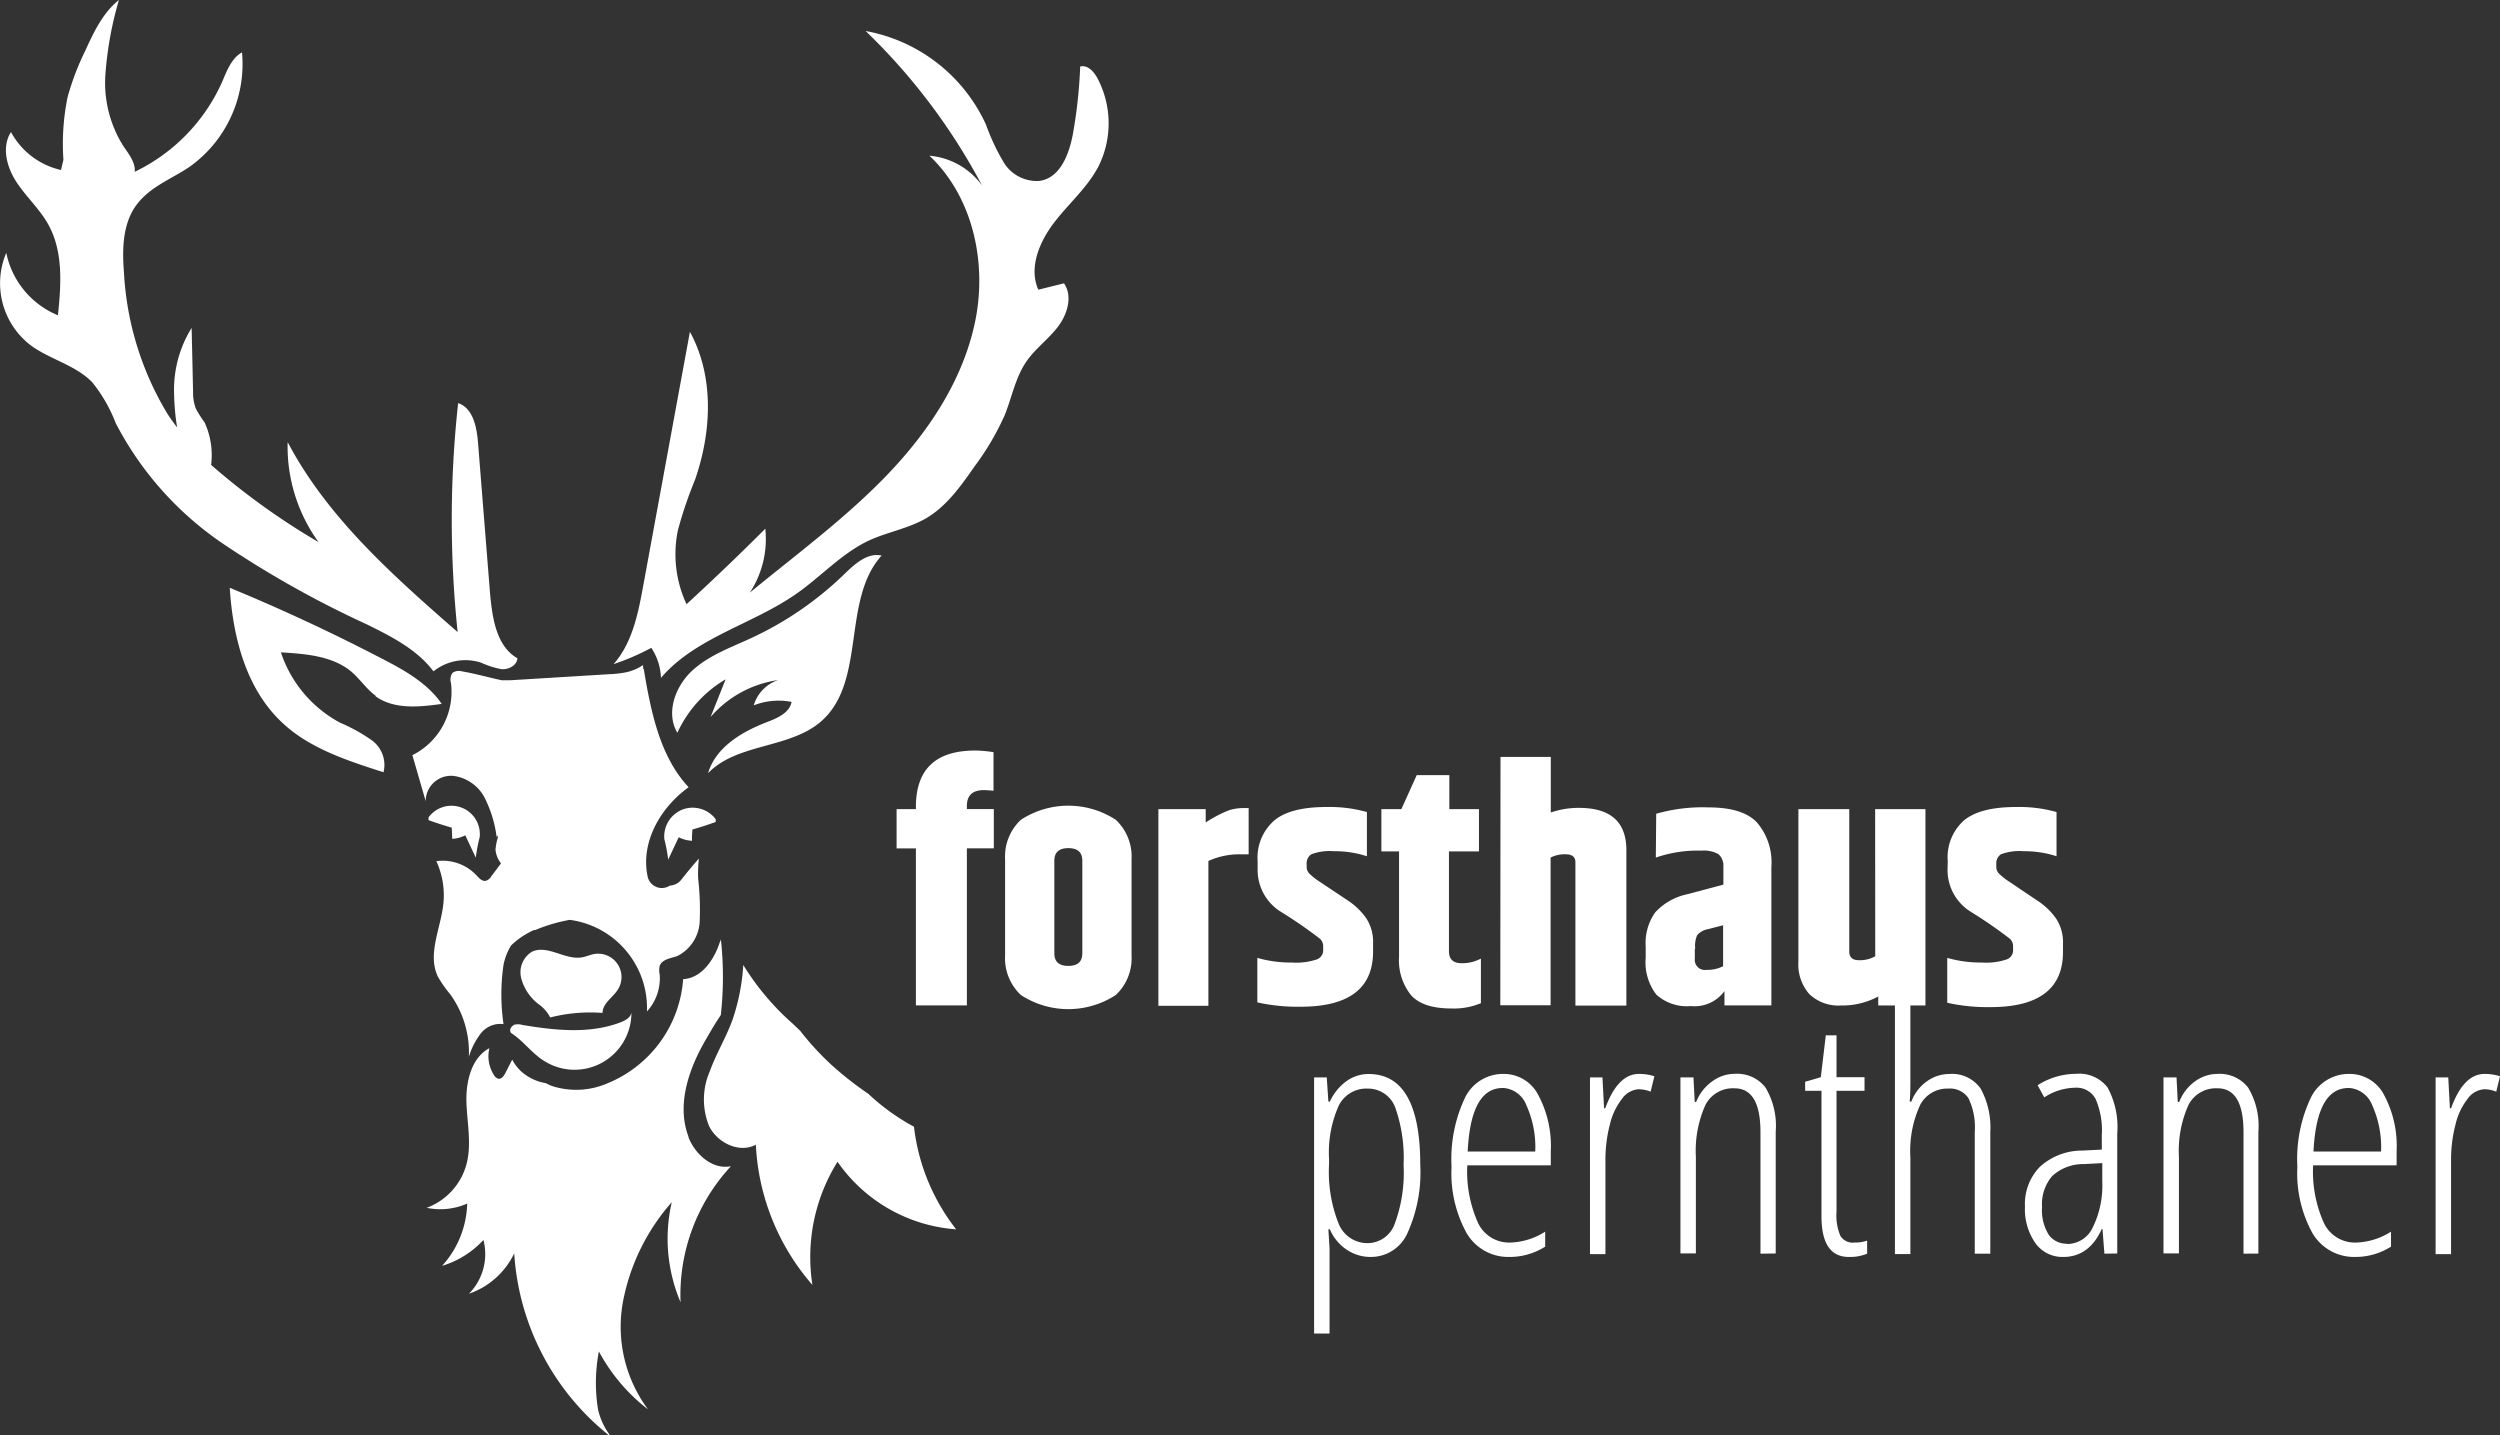 <?xml version="1.0" encoding="UTF-8"?>
<svg xmlns="http://www.w3.org/2000/svg" id="Ebene_1" data-name="Ebene 1" viewBox="0 0 258.98 148.69">
  <rect x="0" y="0" width="258.98" height="148.69" fill="#333333" stroke="none"/>
  <defs>
    <style>.cls-1{fill:#fff;}</style>
  </defs>
  <title>logo-forsthaus-pernthaner</title>
  <path class="cls-1" d="M46.83,86.9a3.43,3.43,0,0,0,1.37-.37l1.09,2.32a16.39,16.39,0,0,1,.4-2.12,2.94,2.94,0,0,0-5.3-2.05l0,.28q1.19.43,2.41.78l.05,1.17"></path>
  <path class="cls-1" d="M70.68,83.87a3,3,0,0,0-1.86,3.06,16.51,16.51,0,0,1,.4,2.12l1.09-2.32a3.43,3.43,0,0,0,1.37.37q0-.58.05-1.17,1.22-.35,2.41-.78l0-.29a3,3,0,0,0-3.44-1"></path>
  <path class="cls-1" d="M38.91,72.13c1.91,1.38,4.52,1.12,6.85.79-1.49-2.18-3.92-3.52-6.27-4.73q-7.69-4-15.69-7.3c.32,5.08,1.67,10.4,5.36,13.9C32,77.52,36,78.8,39.73,80a3.16,3.16,0,0,0-1.21-3.31,18,18,0,0,0-3.28-1.82,12.83,12.83,0,0,1-6.14-7.29c2.57.15,5.35.37,7.3,2,.9.77,1.56,1.8,2.51,2.49"></path>
  <path class="cls-1" d="M46.81,80.36a4.26,4.26,0,0,1,3.4,2.29,12.58,12.58,0,0,1,1.24,4.07l.13-.18c0,.06,0,.12,0,.19A6.4,6.4,0,0,0,51.33,88a2.63,2.63,0,0,0,.57,1.44l-1,1.33a1,1,0,0,1-.59.48c-.38.06-.68-.28-.94-.56a4.8,4.8,0,0,0-4.17-1.48,8.45,8.45,0,0,1,.73,4.41c-.27,2.55-1.67,5.21-.58,7.53A12.29,12.29,0,0,0,46.64,103a10.3,10.3,0,0,1,1.93,6.48,7.55,7.55,0,0,1,1.21-2.39,2.57,2.57,0,0,1,2.38-1,21.33,21.33,0,0,1,0-6.14,6.1,6.1,0,0,1,.78-2,8,8,0,0,1,1.71-1.27c.21-.12.43-.23.65-.33h.13l0,0,.15-.06h0a16.69,16.69,0,0,1,3.44-1,9.22,9.22,0,0,1,8,9.49,5.09,5.09,0,0,0,1.32-3.81,2.15,2.15,0,0,1,0-.92c.25-.67,1.13-.78,1.8-1a4.22,4.22,0,0,0,2.34-3.54A28.17,28.17,0,0,0,72.32,91a14.66,14.66,0,0,1,.08-2.06c-.61.69-1.2,1.4-1.77,2.12a1.61,1.61,0,0,1-1.24.68,1.5,1.5,0,0,1-2.3-.94c-.76-3.55,1.34-7.17,4.25-9.25-3-3.18-3.93-7.91-4.66-12.3l-.07.06a2.12,2.12,0,0,0,0-.41,5.18,5.18,0,0,1-1.64.72,10.29,10.29,0,0,1-1.84.22l-10.29.63-.86,0c-1.37-.29-2.75-.69-4.12-.92a1.11,1.11,0,0,0-1,.17,1.25,1.25,0,0,0-.14,1.05,7.33,7.33,0,0,1-4,7.46L44.1,83a2.62,2.62,0,0,1,2.71-2.63"></path>
  <path class="cls-1" d="M71.32,117.74c-1.24-3.26,0-6.95,1.77-10,.5-.87,1-1.73,1.58-2.59a35.78,35.78,0,0,0,0-7.91c0,.1,0,.2-.08.29-.58,1.85-1.88,3.8-3.82,3.9a12.65,12.65,0,0,1-7.81,10.78,8.14,8.14,0,0,1-5.78.29,5,5,0,0,1-.63-.29A5.13,5.13,0,0,1,54,111a4.69,4.69,0,0,1-.94-1.23l-.71,1.39c-.15.29-.38.63-.71.59a.72.72,0,0,1-.46-.37,3.58,3.58,0,0,1-.48-2.8c-1.88,1-2.45,3.49-2.38,5.63s.56,4.33,0,6.41a6.67,6.67,0,0,1-4.12,4.5,6.94,6.94,0,0,0,4.2-.44,10,10,0,0,1-2.6,6.45,9.56,9.56,0,0,0,4.28-2.68,5.84,5.84,0,0,1-1.5,5.57,8.15,8.15,0,0,0,4.69-4.18,26.22,26.22,0,0,0,9.83,18.86l.06-.06A7,7,0,0,1,61.95,146a17.23,17.23,0,0,1,.09-6,18.78,18.78,0,0,0,5.09,6,14.34,14.34,0,0,1-2.61-11.07,21.67,21.67,0,0,1,5.07-10.39,16.82,16.82,0,0,0,.91,10.36,19.6,19.6,0,0,1,5.22-14.09c-1.9.39-3.71-1.23-4.4-3"></path>
  <path class="cls-1" d="M55.76,104A3.85,3.85,0,0,1,57,105.4a16.8,16.8,0,0,1,5.42-.47c0-1,1.08-1.6,1.6-2.44a2.42,2.42,0,0,0-2.52-3.65c-.41.08-.79.26-1.19.33-1.75.32-3.59-1.34-5.2-.58A2.49,2.49,0,0,0,54,101.36,5,5,0,0,0,55.76,104"></path>
  <path class="cls-1" d="M53.18,106.23c-.29.14-.45.56-.22.79,1.2.77,2.07,2,3.25,2.78a5.89,5.89,0,0,0,9.2-4.89c-.1.52-.65.82-1.14,1-3.2,1.22-6.77.83-10.14.27a1.55,1.55,0,0,0-.94,0"></path>
  <path class="cls-1" d="M91.31,57.55c-1.47-.32-2.78.89-3.86,1.94a34.85,34.85,0,0,1-9.59,6.59c-2.15,1-4.46,1.81-6.19,3.43s-2.72,4.36-1.5,6.4a12.39,12.39,0,0,1,5-5.54l-1.56,3.91a11.37,11.37,0,0,1,7-3.83,3.94,3.94,0,0,0-2.53,2.62A7.07,7.07,0,0,1,82,72.71c-.2,1.13-1.47,1.68-2.54,2.09-2.61,1-5.32,2.61-6.11,5.3,3-3.15,8.53-2.51,11.79-5.44,4.6-4.13,2.05-12.5,6.18-17.1"></path>
  <path class="cls-1" d="M113.7,17.42a10,10,0,0,0,0-9.29c-.37-.69-1-1.43-1.8-1.24a51.05,51.05,0,0,1-.73,6.85c-.38,2.16-1.32,4.71-3.49,5A4,4,0,0,1,104,16.86a22.33,22.33,0,0,1-1.86-3.95A17.07,17.07,0,0,0,89.67,3.21a63.34,63.34,0,0,1,12.06,16,7.54,7.54,0,0,0-5.45-3.08c4.52,4.26,6,11.12,4.73,17.21S96.14,44.8,91.83,49.27s-9.35,8.17-14.15,12.12a10.16,10.16,0,0,0,1.6-6.62q-4,4-8.16,7.82a12.24,12.24,0,0,1-.89-7.68A43,43,0,0,1,72,49.7c1.73-5,2-10.69-.53-15.33l-2.39,13-1.51,8.21-.94,5.12c-.53,2.88-1.13,5.91-3.07,8.1a24.85,24.85,0,0,0,3.91-1.69,6,6,0,0,1,1,3.11C72.09,66,78,64.68,82.57,61.46,85.08,59.69,87.21,57.32,90,56c1.91-.88,4-1.22,5.87-2.27,2.17-1.25,3.66-3.37,5.09-5.42a27.69,27.69,0,0,0,3.12-5.3c.75-1.87,1.11-3.92,2.26-5.58.92-1.33,2.28-2.3,3.26-3.59s1.54-3.16.62-4.49l-2.66.66c-1-2.26.09-4.89,1.57-6.86s3.41-3.6,4.58-5.76"></path>
  <path class="cls-1" d="M44.91,69.54a5.3,5.3,0,0,1,4.91-.9,9.23,9.23,0,0,0,2.12.68c.74.06,1.61-.38,1.66-1.13C51.41,66.94,51,64,50.77,61.53L49.52,45.88c-.13-1.63-.51-3.6-2.06-4.12a110.9,110.9,0,0,0-.05,23.72C40.74,59.65,33.93,53.64,29.8,45.8A16.85,16.85,0,0,0,33,56.16a72.62,72.62,0,0,1-11.13-8,8.15,8.15,0,0,0-.67-4.39,12.08,12.08,0,0,1-.91-1.44A4.64,4.64,0,0,1,20,40.61q-.07-3.32-.15-6.64a12.15,12.15,0,0,0-1.81,6.93,23.55,23.55,0,0,0,.31,3.38c-.39-.52-.76-1-1.11-1.59a31.58,31.58,0,0,1-4.4-14.48c-.19-2.39-.14-5,1.26-6.93s3.65-2.72,5.54-4A13.07,13.07,0,0,0,25.07,5.43C24,6,23.49,7.35,23,8.51a18.86,18.86,0,0,1-9.05,9.29c.12-.9-.6-1.84-1.16-2.65a12.3,12.3,0,0,1-1.87-7.46A36.63,36.63,0,0,1,12.32,0c-1.67,1.32-2.61,3.34-3.5,5.28A27.26,27.26,0,0,0,7,10.07a24.12,24.12,0,0,0-.43,6.48l-.25,1.06a7.84,7.84,0,0,1-5.18-3.93c-1,1.55-.44,3.64.56,5.17S4.11,21.65,5,23.25c1.56,2.8,1.34,6.22,1,9.41A8.92,8.92,0,0,1,.65,26.19,8.09,8.09,0,0,0,3,35.63c2,1.58,4.8,2.13,6.58,4A15.81,15.81,0,0,1,12,43.86,34,34,0,0,0,23.2,56.39,105.27,105.27,0,0,0,38,64.68c2.55,1.26,5.19,2.59,6.9,4.86"></path>
  <path class="cls-1" d="M89.94,113.3A34.2,34.2,0,0,1,86,110.19a29.14,29.14,0,0,1-3.11-3.41l-.8-.76a26.87,26.87,0,0,1-5.06-6L77,99.94a21.7,21.7,0,0,1-1.13,5.74c-.67,1.82-1.69,3.5-2.35,5.32a7.32,7.32,0,0,0-.06,5.66c.86,1.74,3.14,2.84,4.84,1.92a23.86,23.86,0,0,0,5.86,14.53,18.68,18.68,0,0,1,2.6-12.76,16.38,16.38,0,0,0,12.29,7,21.22,21.22,0,0,1-4.37-10.63,22.39,22.39,0,0,1-4.76-3.44"></path>
  <path class="cls-1" d="M142,130.21a4.41,4.41,0,0,1-2.52-.77,4.82,4.82,0,0,1-1.72-2.1h-.15l.12,2v8.8h-1.6V111.61h1.31l.17,2.51h.15a5.42,5.42,0,0,1,1.72-2.12,3.91,3.91,0,0,1,2.3-.74q5.35,0,5.35,9.44a15.26,15.26,0,0,1-1.31,7A4.14,4.14,0,0,1,142,130.21Zm-.32-17.44a3.19,3.19,0,0,0-3,1.77,11.93,11.93,0,0,0-1,5.54v.52a14.49,14.49,0,0,0,1,6.18,3.21,3.21,0,0,0,3,2,3,3,0,0,0,2.8-2,15.21,15.21,0,0,0,.92-6.1,15.71,15.71,0,0,0-.86-5.94A3,3,0,0,0,141.72,112.77Z"></path>
  <path class="cls-1" d="M156.38,130.21a5,5,0,0,1-4.45-2.47,12.85,12.85,0,0,1-1.56-6.88,14.83,14.83,0,0,1,1.39-7.14,4.37,4.37,0,0,1,4-2.47,4,4,0,0,1,3.58,2.16,11.19,11.19,0,0,1,1.31,5.83v1.48H152a13,13,0,0,0,1.13,6,3.56,3.56,0,0,0,3.32,2,7.13,7.13,0,0,0,3.62-1.13v1.55A6.85,6.85,0,0,1,156.38,130.21Zm-.72-17.5q-3.3,0-3.62,6.58h7a10.56,10.56,0,0,0-.92-4.8A2.77,2.77,0,0,0,155.66,112.7Z"></path>
  <path class="cls-1" d="M169.78,111.25a5.24,5.24,0,0,1,1.6.24l-.39,1.6a3.2,3.2,0,0,0-1.25-.25,2.27,2.27,0,0,0-1.72,1,6.82,6.82,0,0,0-1.25,2.65,14.48,14.48,0,0,0-.46,3.75v9.68h-1.6V111.61H166l.17,3.2h.12Q167.59,111.25,169.78,111.25Z"></path>
  <path class="cls-1" d="M182.37,129.87V117.28q0-4.54-2.69-4.54a3.2,3.2,0,0,0-3,1.7,11.57,11.57,0,0,0-1,5.4v10h-1.6V111.61h1.35l.13,2.54h.15A4.76,4.76,0,0,1,177.4,112a3.93,3.93,0,0,1,2.31-.76,3.71,3.71,0,0,1,3.18,1.42,7.73,7.73,0,0,1,1.06,4.57v12.62Z"></path>
  <path class="cls-1" d="M192.11,128.72a3.93,3.93,0,0,0,1.31-.2v1.35a4.62,4.62,0,0,1-1.9.34q-2.83,0-2.83-4.22V113H187v-.94l1.62-.47.52-4.34h1.11v4.34h2.9V113h-2.9v12.5a5.41,5.41,0,0,0,.4,2.53A1.51,1.51,0,0,0,192.11,128.72Z"></path>
  <path class="cls-1" d="M204.57,129.87V117.28a7,7,0,0,0-.65-3.51,2.3,2.3,0,0,0-2.11-1,3.15,3.15,0,0,0-2.91,1.72,11.41,11.41,0,0,0-1,5.42v10h-1.6V103.68h1.6v8.5q0,1.16-.07,1.94H198a4.49,4.49,0,0,1,1.62-2.11,3.94,3.94,0,0,1,2.26-.75,3.62,3.62,0,0,1,3.3,1.51,8.42,8.42,0,0,1,1,4.51v12.59Z"></path>
  <path class="cls-1" d="M218,129.87l-.2-2.56h-.07q-1.31,2.9-4,2.9a3.43,3.43,0,0,1-2.87-1.42,6.13,6.13,0,0,1-1.09-3.81,5.5,5.5,0,0,1,1.57-4.13,6.5,6.5,0,0,1,4.39-1.66l2-.1v-1.51a8.15,8.15,0,0,0-.64-3.73,2.23,2.23,0,0,0-2.12-1.17,6,6,0,0,0-3.2,1l-.69-1.26a7.46,7.46,0,0,1,4-1.18,3.68,3.68,0,0,1,3.25,1.42,8.58,8.58,0,0,1,1,4.75v12.44Zm-3.89-1a2.94,2.94,0,0,0,2.67-1.69,9.89,9.89,0,0,0,1-4.79v-1.9l-1.9.1a4.75,4.75,0,0,0-3.27,1.22,4.45,4.45,0,0,0-1.07,3.22,4.81,4.81,0,0,0,.71,2.91A2.28,2.28,0,0,0,214.15,128.84Z"></path>
  <path class="cls-1" d="M232.41,129.87V117.28q0-4.54-2.69-4.54a3.2,3.2,0,0,0-3,1.7,11.57,11.57,0,0,0-1,5.4v10h-1.6V111.61h1.35l.13,2.54h.15a4.76,4.76,0,0,1,1.65-2.14,3.93,3.93,0,0,1,2.31-.76,3.71,3.71,0,0,1,3.18,1.42,7.73,7.73,0,0,1,1.06,4.57v12.62Z"></path>
  <path class="cls-1" d="M244,130.21a5,5,0,0,1-4.45-2.47,12.85,12.85,0,0,1-1.56-6.88,14.83,14.83,0,0,1,1.39-7.14,4.37,4.37,0,0,1,4-2.47,4,4,0,0,1,3.58,2.16,11.19,11.19,0,0,1,1.31,5.83v1.48h-8.65a13,13,0,0,0,1.13,6,3.56,3.56,0,0,0,3.32,2,7.13,7.13,0,0,0,3.62-1.13v1.55A6.85,6.85,0,0,1,244,130.21Zm-.72-17.5q-3.3,0-3.62,6.58h7a10.56,10.56,0,0,0-.92-4.8A2.77,2.77,0,0,0,243.26,112.7Z"></path>
  <path class="cls-1" d="M257.38,111.25a5.24,5.24,0,0,1,1.6.24l-.39,1.6a3.2,3.2,0,0,0-1.25-.25,2.27,2.27,0,0,0-1.72,1,6.82,6.82,0,0,0-1.25,2.65,14.48,14.48,0,0,0-.46,3.75v9.68h-1.6V111.61h1.31l.17,3.2h.12Q255.2,111.25,257.38,111.25Z"></path>
  <path class="cls-1" d="M94.88,83.58q0-5.83,6.14-5.83a12.65,12.65,0,0,1,1.9.17v4a8.58,8.58,0,0,0-1-.07q-1.76,0-1.76,1.65v.31h2.79v4.07h-2.79v16.27H94.88V87.89h-2V83.82h2Z"></path>
  <path class="cls-1" d="M104.12,89a5.2,5.2,0,0,1,1.64-4.08,9,9,0,0,1,9.82,0A5.2,5.2,0,0,1,117.22,89V99a5.2,5.2,0,0,1-1.64,4.08,9,9,0,0,1-9.82,0A5.2,5.2,0,0,1,104.12,99Zm8,.17q0-1.31-1.45-1.31t-1.45,1.31v9.58q0,1.31,1.45,1.31t1.45-1.31Z"></path>
  <path class="cls-1" d="M128.76,83.71h.59v4.79h-.79a7.79,7.79,0,0,0-3.38.69v15H120V83.82h4.9V85.2a12.93,12.93,0,0,1,2.46-1.28A5,5,0,0,1,128.76,83.71Z"></path>
  <path class="cls-1" d="M130.28,89.2A5.1,5.1,0,0,1,132,85q1.67-1.4,5.39-1.4a14.36,14.36,0,0,1,4.21.52v4.58a10.69,10.69,0,0,0-3.4-.52,5.43,5.43,0,0,0-2.34.31,1.09,1.09,0,0,0-.5,1v.28a1,1,0,0,0,.26.71,6.73,6.73,0,0,0,1.12.88l2.79,1.86a7.19,7.19,0,0,1,2,1.9,4.48,4.48,0,0,1,.71,2.59v.86q0,5.72-7.51,5.72a19.45,19.45,0,0,1-4.48-.45V99.23a12.54,12.54,0,0,0,3.58.48,6.66,6.66,0,0,0,2.6-.33,1,1,0,0,0,.64-1v-.31a1.06,1.06,0,0,0-.34-.83,48.28,48.28,0,0,0-4-2.76,5.09,5.09,0,0,1-2.45-4.41Z"></path>
  <path class="cls-1" d="M151.41,99.78a4.07,4.07,0,0,0,2-.48v4.62a7.26,7.26,0,0,1-3.07.55q-2.93,0-4.17-1.38a5.79,5.79,0,0,1-1.24-4V88.2h-1.83V83.82h2.07l1.59-3.52h3.38v3.52h3.07V88.2H150.1V98.54Q150.1,99.78,151.41,99.78Z"></path>
  <path class="cls-1" d="M155.44,78.41h5.21v5.76a8.79,8.79,0,0,1,2.93-.48q4.9,0,4.9,4.38v16.1H163.2V89.33q0-.83-1-.83a3.09,3.09,0,0,0-1.57.34v15.3h-5.21Z"></path>
  <path class="cls-1" d="M171.57,84.3a17.35,17.35,0,0,1,5.41-.66q3.52,0,5,1.53a6.35,6.35,0,0,1,1.52,4.64v14.34h-4.86v-1.48a3.82,3.82,0,0,1-3.48,1.55,4.7,4.7,0,0,1-3.58-1.19,5.49,5.49,0,0,1-1.1-3.81V98.05a5.47,5.47,0,0,1,1-3.55,6.25,6.25,0,0,1,3.29-1.86l3.76-1v-1.9a1.56,1.56,0,0,0-.52-1.26,3.08,3.08,0,0,0-1.76-.36,13.17,13.17,0,0,0-4.72.72Zm4,14v1a1.05,1.05,0,0,0,1.21,1.17,3.53,3.53,0,0,0,1.72-.38V95.85l-1.59.41a1.88,1.88,0,0,0-1.1.62A2.77,2.77,0,0,0,175.61,98.26Z"></path>
  <path class="cls-1" d="M194.25,83.82h5.21v20.34h-4.89v-.93a7.83,7.83,0,0,1-3.84.93,4.38,4.38,0,0,1-3.29-1.17,4.65,4.65,0,0,1-1.14-3.38V83.82h5.27V98.57q0,.9,1,.9a3.23,3.23,0,0,0,1.69-.41Z"></path>
  <path class="cls-1" d="M201.77,89.2A5.1,5.1,0,0,1,203.44,85q1.67-1.4,5.39-1.4a14.36,14.36,0,0,1,4.21.52v4.58a10.69,10.69,0,0,0-3.4-.52,5.43,5.43,0,0,0-2.34.31,1.09,1.09,0,0,0-.5,1v.28a1,1,0,0,0,.26.71,6.73,6.73,0,0,0,1.12.88L211,93.26a7.19,7.19,0,0,1,2,1.9,4.48,4.48,0,0,1,.71,2.59v.86q0,5.72-7.51,5.72a19.45,19.45,0,0,1-4.48-.45V99.23a12.54,12.54,0,0,0,3.58.48,6.66,6.66,0,0,0,2.6-.33,1,1,0,0,0,.64-1v-.31a1.06,1.06,0,0,0-.34-.83,48.28,48.28,0,0,0-4-2.76,5.09,5.09,0,0,1-2.45-4.41Z"></path>
</svg>
